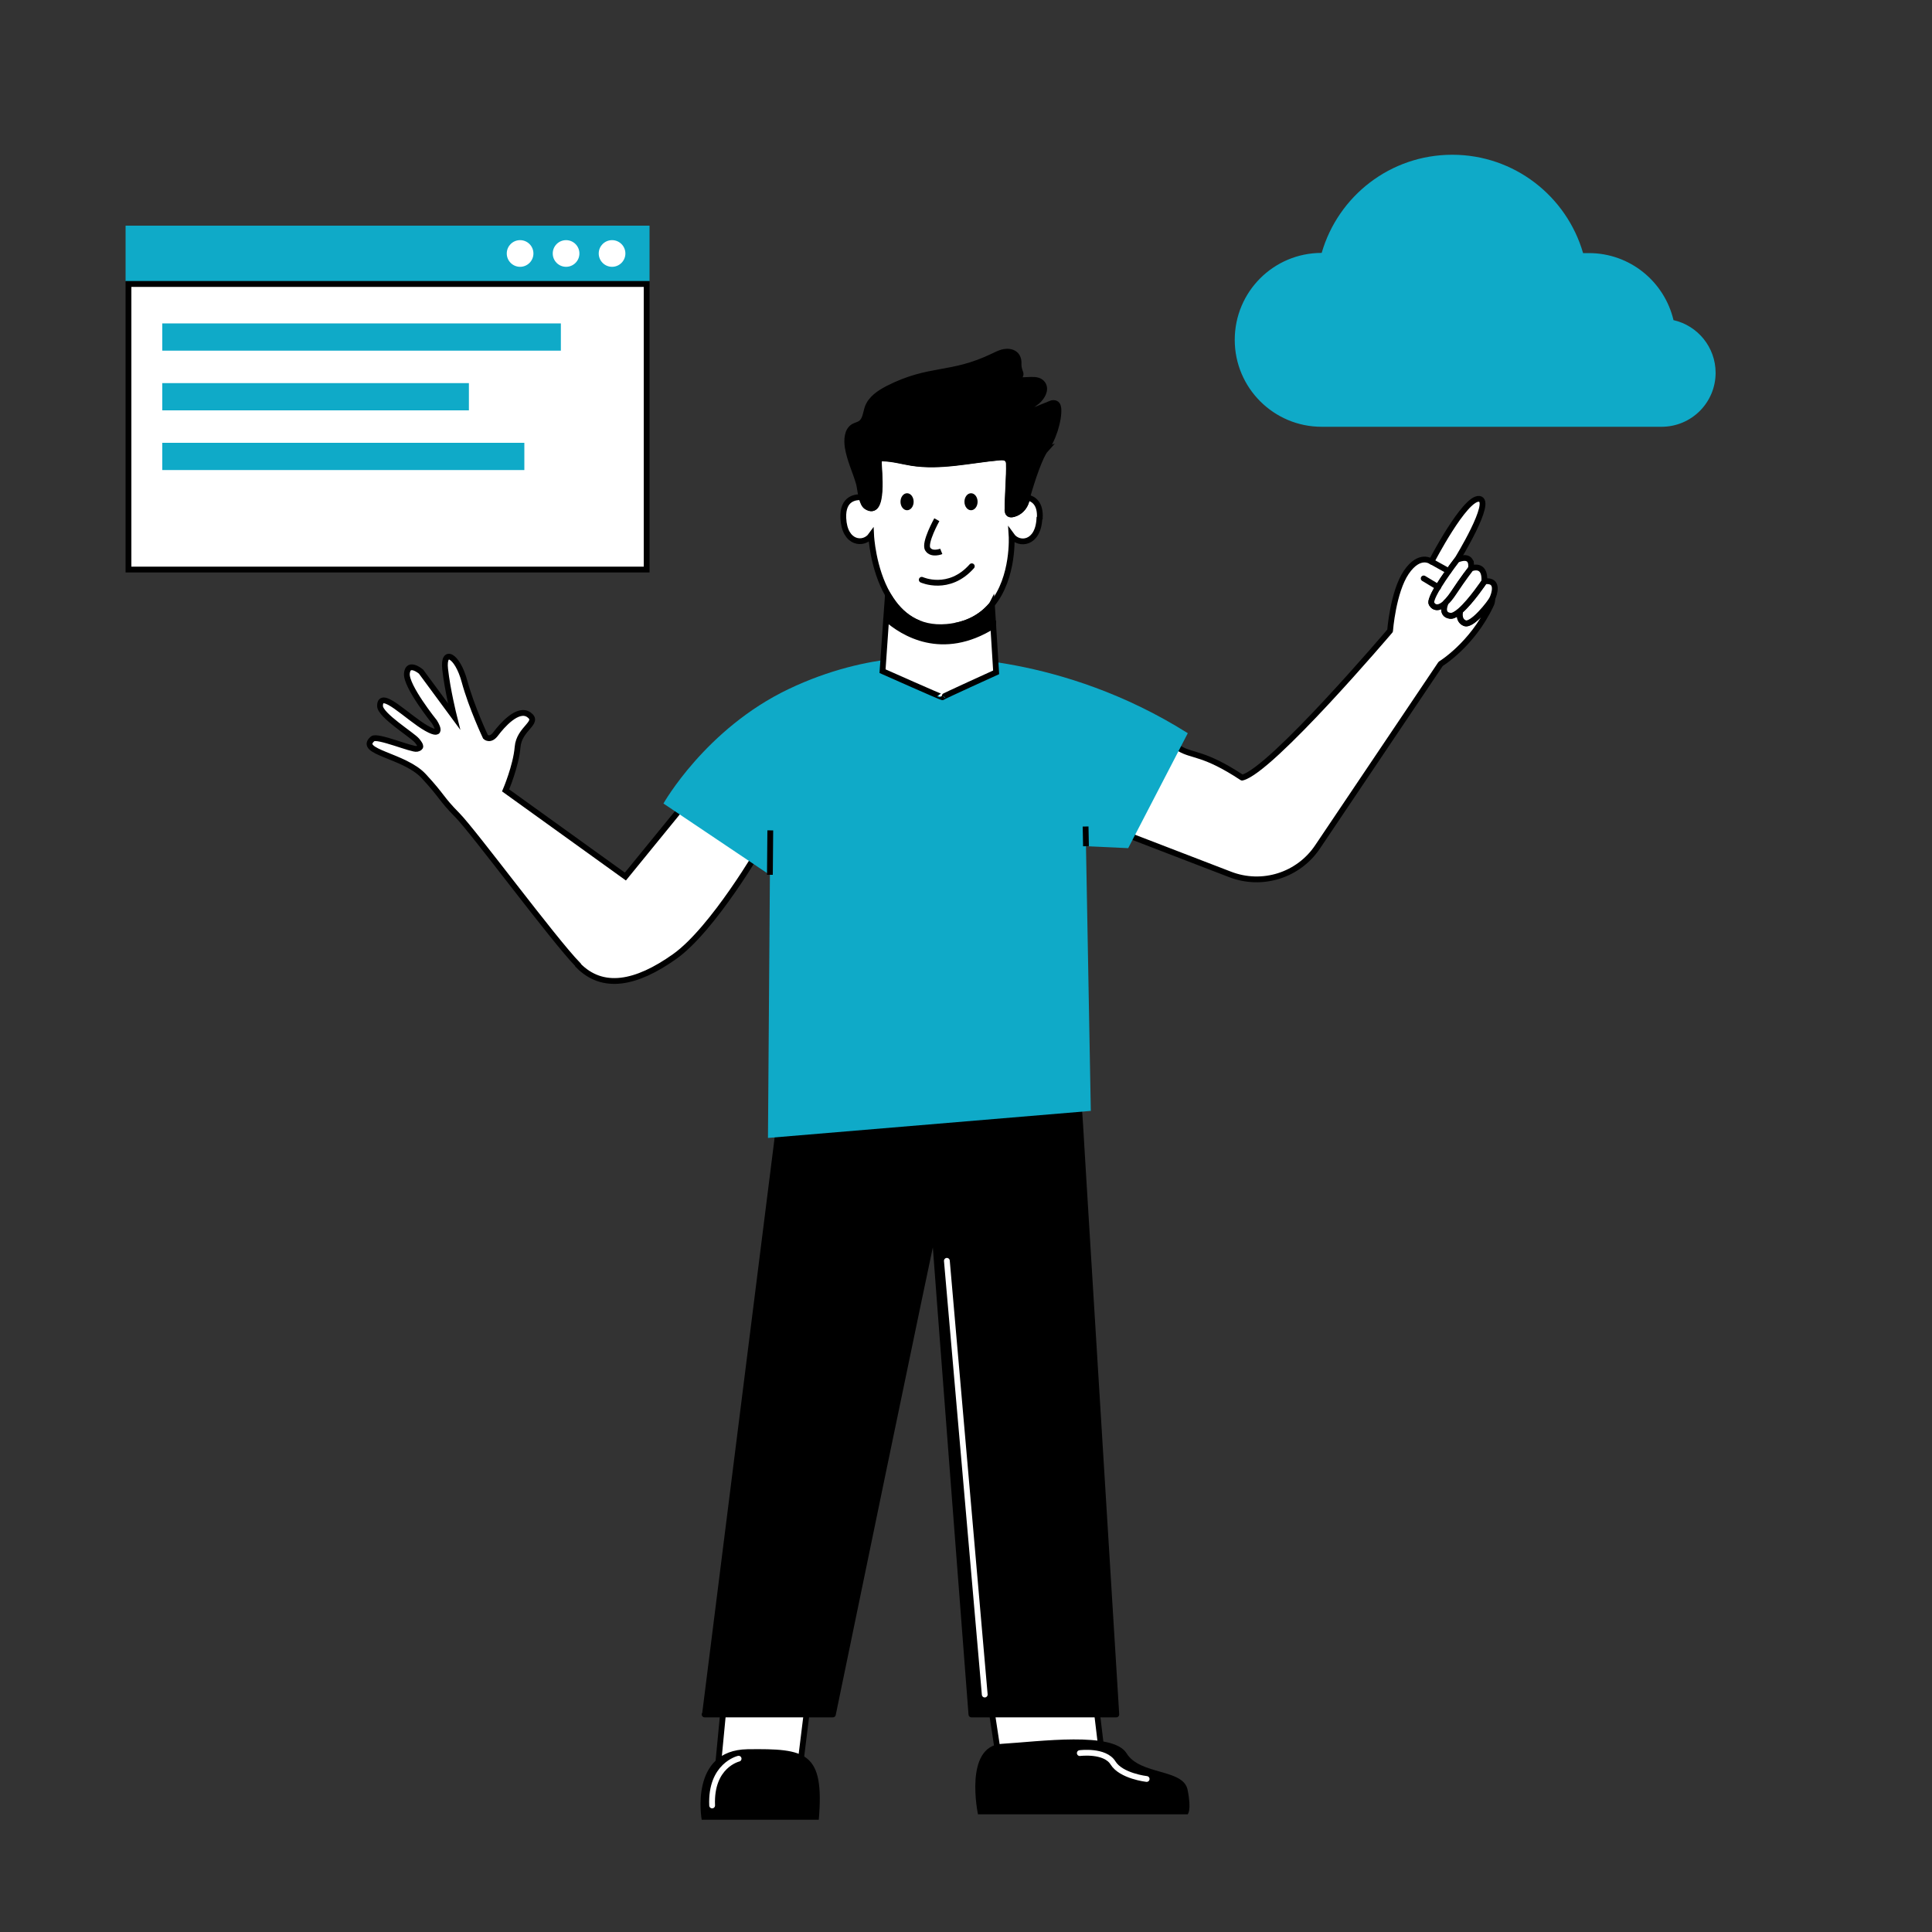 <?xml version="1.0" encoding="UTF-8"?>
<svg id="Calque_1" data-name="Calque 1" xmlns="http://www.w3.org/2000/svg" version="1.1" viewBox="0 0 1000 1000">
  <rect x="0" y="0" width="1000" height="1000" fill="#333333" stroke="none"/>
  <defs>
    <style>
      .cls-1, .cls-2, .cls-3, .cls-4, .cls-5, .cls-6, .cls-7, .cls-8 {
        stroke-width: 3px;
      }

      .cls-1, .cls-3 {
        stroke: #fff;
      }

      .cls-1, .cls-3, .cls-4, .cls-5, .cls-7 {
        stroke-linecap: round;
      }

      .cls-1, .cls-3, .cls-7, .cls-8 {
        fill: none;
      }

      .cls-1, .cls-4, .cls-5, .cls-7 {
        stroke-linejoin: round;
      }

      .cls-2, .cls-3, .cls-6, .cls-8 {
        stroke-miterlimit: 10;
      }

      .cls-2, .cls-4, .cls-9 {
        fill: #000;
      }

      .cls-2, .cls-4, .cls-5, .cls-6, .cls-7, .cls-8 {
        stroke: #000;
      }

      .cls-9, .cls-10, .cls-11 {
        stroke-width: 0px;
      }

      .cls-5, .cls-6, .cls-11 {
        fill: #fff;
      }

      .cls-10 {
        fill: #0faac8;
      }
    </style>
  </defs>
  <g>
    <g>
      <rect class="cls-10" x="65" y="116.8" width="271.2" height="28.7"/>
      <g>
        <circle class="cls-11" cx="269.2" cy="131.2" r="6.9"/>
        <circle class="cls-11" cx="293" cy="131.2" r="6.9"/>
        <circle class="cls-11" cx="316.8" cy="131.2" r="6.9"/>
      </g>
    </g>
    <g>
      <g>
        <rect class="cls-11" x="66.5" y="147" width="268.2" height="147.8"/>
        <path class="cls-9" d="M333.2,148.5v144.8H68v-144.8h265.2M336.2,145.5H65v150.8h271.2v-150.8h0Z"/>
      </g>
      <rect class="cls-10" x="84" y="167.4" width="206.3" height="14.1"/>
      <rect class="cls-10" x="84" y="198.3" width="158.7" height="14.1"/>
      <rect class="cls-10" x="84" y="229.2" width="187.4" height="14.1"/>
    </g>
  </g>
  <path class="cls-10" d="M888,192.9c0,15.5-12.5,28-28,28h-175.9c-24.8,0-45-20.1-45-45s20.1-45,45-45c8.5-29.4,35.5-50.8,67.6-50.8s59.2,21.5,67.7,50.9c1,0,2,0,3,0,21.3,0,39.1,14.8,43.8,34.7,12.5,2.8,21.8,14,21.8,27.3Z"/>
  <g>
    <polygon class="cls-6" points="570.3 907.4 516.6 907.4 512.8 882.4 567.3 882.4 570.3 907.4"/>
    <polygon class="cls-6" points="417.7 885.2 414.6 910.3 372 910.3 374.4 885.2 417.7 885.2"/>
    <path class="cls-4" d="M364.7,887.4h66.4s52.5-254.5,52.5-252.1,19.2,252.1,19.2,252.1h75s-15.8-257.1-15.8-257.1l-1.5-24.6-1.4-23.4-.4-5.9-.4-6.7-150.8-21.3-1.2,9.9-41.4,329Z"/>
    <line class="cls-1" x1="490.1" y1="652.6" x2="509.7" y2="877.1"/>
    <path class="cls-6" d="M299.2,499.6c12.7,13,30,9.7,50-4.5s44.8-57.1,44.8-57.1l-36.3-26-34,41.7-62-44.6s5.4-12.6,6.2-22.4,11.6-12.6,5.9-16.7-14.1,5.7-17.1,9.7c-3,4.1-5.4,1.7-5.4,1.7,0,0-7.2-15.2-10.9-28.8s-11.2-17.2-10-6.3c1.2,10.9,4.6,24.5,4.6,24.5l-17.1-23.2s-6.7-5.6-7.3,1,14.3,25.1,14.3,25.1c0,0,5.7,8.8-4.1,3.3s-24.1-20.8-24.1-11.6c0,4.8,16.8,15.1,19.1,17.9s2.4,3.7,0,4.3-20.6-7.2-22.9-5.2c-8.2,6.9,16.4,8.5,26.4,19.3s8.7,11.4,17.4,20.2c8.6,8.7,49.8,64.5,62.5,77.5Z"/>
    <path class="cls-5" d="M772.4,309.9c0,1.1-.2,2.3-.8,3.4-9.7,20.5-25.9,30.3-25.9,30.3l-63.7,94.7c-9.9,14.8-28.7,20.7-45.3,14.3l-49.9-19.2-9.1-3.5,24-50.5s3.6,3.6,8.9,8.1c6.8,4,12.6,2,32.3,15,14.9-3.4,76.6-76,76.6-76,0,0,1.5-20.1,8.4-30.3,7-10.2,13-5.5,13-5.5,0,0,17.2-33.2,24.7-32.5,7.5.8-11.4,31.5-11.4,31.5,0,0-15.1,19.5-13.2,22.8,1.4,2.4,4,2.5,7.4-.6,0,0-3.1,6.2,2.2,6.9,1.4.2,3.2-.9,5.2-2.6,0,0-1.5,4.8,2.3,6.4,3.8,1.6,13.3-10.6,14.2-12.7,0,0,0,0,0,0Z"/>
    <path class="cls-10" d="M583.9,439l-21.8-1,2.5,137-167.1,14,1-136.1-55.1-37s21.8-38.7,64.7-59.2c42.9-20.5,78-16.2,78-16.2,0,0,63-2.4,128.7,39l-30.9,59.6Z"/>
    <line class="cls-8" x1="398.7" y1="429.8" x2="398.5" y2="452.8"/>
    <line class="cls-8" x1="562.1" y1="438" x2="561.9" y2="427.8"/>
    <path class="cls-6" d="M538,268.3c-.6,13.3-10.6,14.2-14.4,8.9,0,0,1.4,21.6-10.2,35.7-.2.2-.3.4-.5.6-5,5.8-12.3,10.1-22.9,11-14.9,1.3-24.1-6.3-29.8-15.7-.2-.3-.4-.6-.6-1-7.9-13.7-8.7-30.7-8.7-30.7-3.8,5.3-13.8,4.4-14.4-8.9-.5-10.5,6.6-11.1,9.7-10.8.5,2.1,1.2,3.9,2.4,4.7,9.4,6.1,6.2-19.7,6.3-22.7,0-.6,0-1.3.6-1.8.4-.4,1.1-.4,1.7-.4,5,0,9.8,1.5,14.8,2.3,15,2.3,30.2-1.5,45.3-2.8,1.6-.1,3.4-.1,4.4,1.1.6.8.6,1.8.7,2.8.1,4.4-.9,18.1-.7,22.4-.3,3.2,1.1,3.6,3.1,3,3.2-.9,5.6-3.5,6.5-6.7.1-.6.3-1.2.5-1.8h0c3.2.7,6.8,3.1,6.4,10.6Z"/>
    <path class="cls-6" d="M514.1,323.9l1.5,24.1s-27.8,12.6-27.8,12.9c0,.3-31-13.5-31-13.5l1.9-27.3"/>
    <path class="cls-2" d="M541.1,232.8c-2.6,2.9-7,15.6-9.5,24.8h0c-.2.6-.3,1.2-.5,1.8-.8,3.2-3.3,5.8-6.5,6.7-2,.5-3.4.2-3.1-3-.1-4.4.9-18.1.7-22.4,0-1,0-2-.7-2.8-.9-1.3-2.8-1.3-4.4-1.1-15.1,1.4-30.3,5.2-45.3,2.8-4.9-.8-9.8-2.2-14.8-2.3-.6,0-1.2,0-1.7.4-.5.4-.6,1.1-.6,1.8,0,3,3,28.8-6.3,22.7-1.1-.7-1.9-2.6-2.4-4.7-.7-2.7-1-5.7-1.4-7.2-1.8-6.3-4.7-12.1-5.8-18.7-.6-3.9-.4-8.8,3-10.8,1.2-.7,2.6-.9,3.7-1.7,2.5-1.8,2.6-5.3,3.6-8.2,1.7-4.6,6.1-7.5,10.5-9.8,21.9-11.1,32.3-6.1,54.4-16.7,2.1-1,4.1-2.1,6.4-2.3,2.3-.3,4.8.4,6,2.4.7,1.2.9,2.6.8,3.9,0,5.3,3,4.7-1.1,8,4.7,1.3,11.1-1.6,13.7,2.5,1.8,2.9-.4,6.7-3,8.9-1.2,1-2.5,1.8-3.8,2.8-1.2.9,0,2.8,1.3,2.2l9.6-3.9c.4-.2.8-.3,1.3-.3,2,0,2.4,1.4,2.6,2.8.5,6-3,17-7,21.5Z"/>
    <ellipse class="cls-9" cx="469.5" cy="259.7" rx="3.4" ry="4.4"/>
    <ellipse class="cls-9" cx="502.6" cy="259.7" rx="3.4" ry="4.4"/>
    <path class="cls-8" d="M484.9,269s-6.7,12-4.7,15.2,7,1.2,7,1.2"/>
    <path class="cls-2" d="M514.1,323.9c-26.5,16.6-46.8,3.8-55.4-3.8l.9-12.3c.2.3.4.6.6,1,5.7,9.4,15,17,29.8,15.7,10.6-.9,17.9-5.3,22.9-11,.2-.2.4-.4.5-.6l.7,11.1Z"/>
    <path class="cls-9" d="M363.2,941.9s-6.6-36,23.7-36.5c30.3-.4,39.9,1.3,36.9,36.5h-60.6Z"/>
    <path class="cls-9" d="M506.2,939.1s-7.5-35.3,12.3-36.5,57.6-6.5,64.6,4.9c7,11.4,29.4,7.9,31.6,18.9,2.2,11,0,12.7,0,12.7h-108.5Z"/>
    <path class="cls-3" d="M382.3,910.3s-14.6,3.4-13.7,24.2"/>
    <path class="cls-1" d="M558.9,907.4s13-1.7,17.2,5.1,17.4,8.3,17.4,8.3"/>
    <path class="cls-6" d="M761.3,294.4h0s-3.9,4.9-9,12.7c-1.4,2.1-2.7,3.6-3.9,4.8-3.3,3.2-6,3-7.4.6-1.9-3.3,13.2-22.8,13.2-22.8,8.8-3.5,7.2,4.4,7.1,4.8Z"/>
    <path class="cls-6" d="M772.4,309.8s0,0,0,0c-.9,2.1-10.5,14.3-14.2,12.7-3.8-1.6-2.3-6.4-2.3-6.4,5.7-5,12.5-15.2,12.5-15.2h0c7.8-1,5,6.8,4,8.9Z"/>
    <path class="cls-6" d="M768.3,300.9h0s-6.8,10.2-12.5,15.2c-2,1.7-3.8,2.8-5.2,2.6-5.4-.7-2.2-6.9-2.2-6.9,1.2-1.1,2.5-2.7,3.9-4.8,5.1-7.7,9-12.7,9-12.7h0c.4-.2,7.5-3.1,7,6.5Z"/>
    <line class="cls-5" x1="736.9" y1="299.4" x2="744.4" y2="303.9"/>
    <line class="cls-5" x1="749.8" y1="295.6" x2="741" y2="290.7"/>
    <path class="cls-7" d="M477.1,300.1s14,6.4,25.9-7"/>
  </g>
</svg>